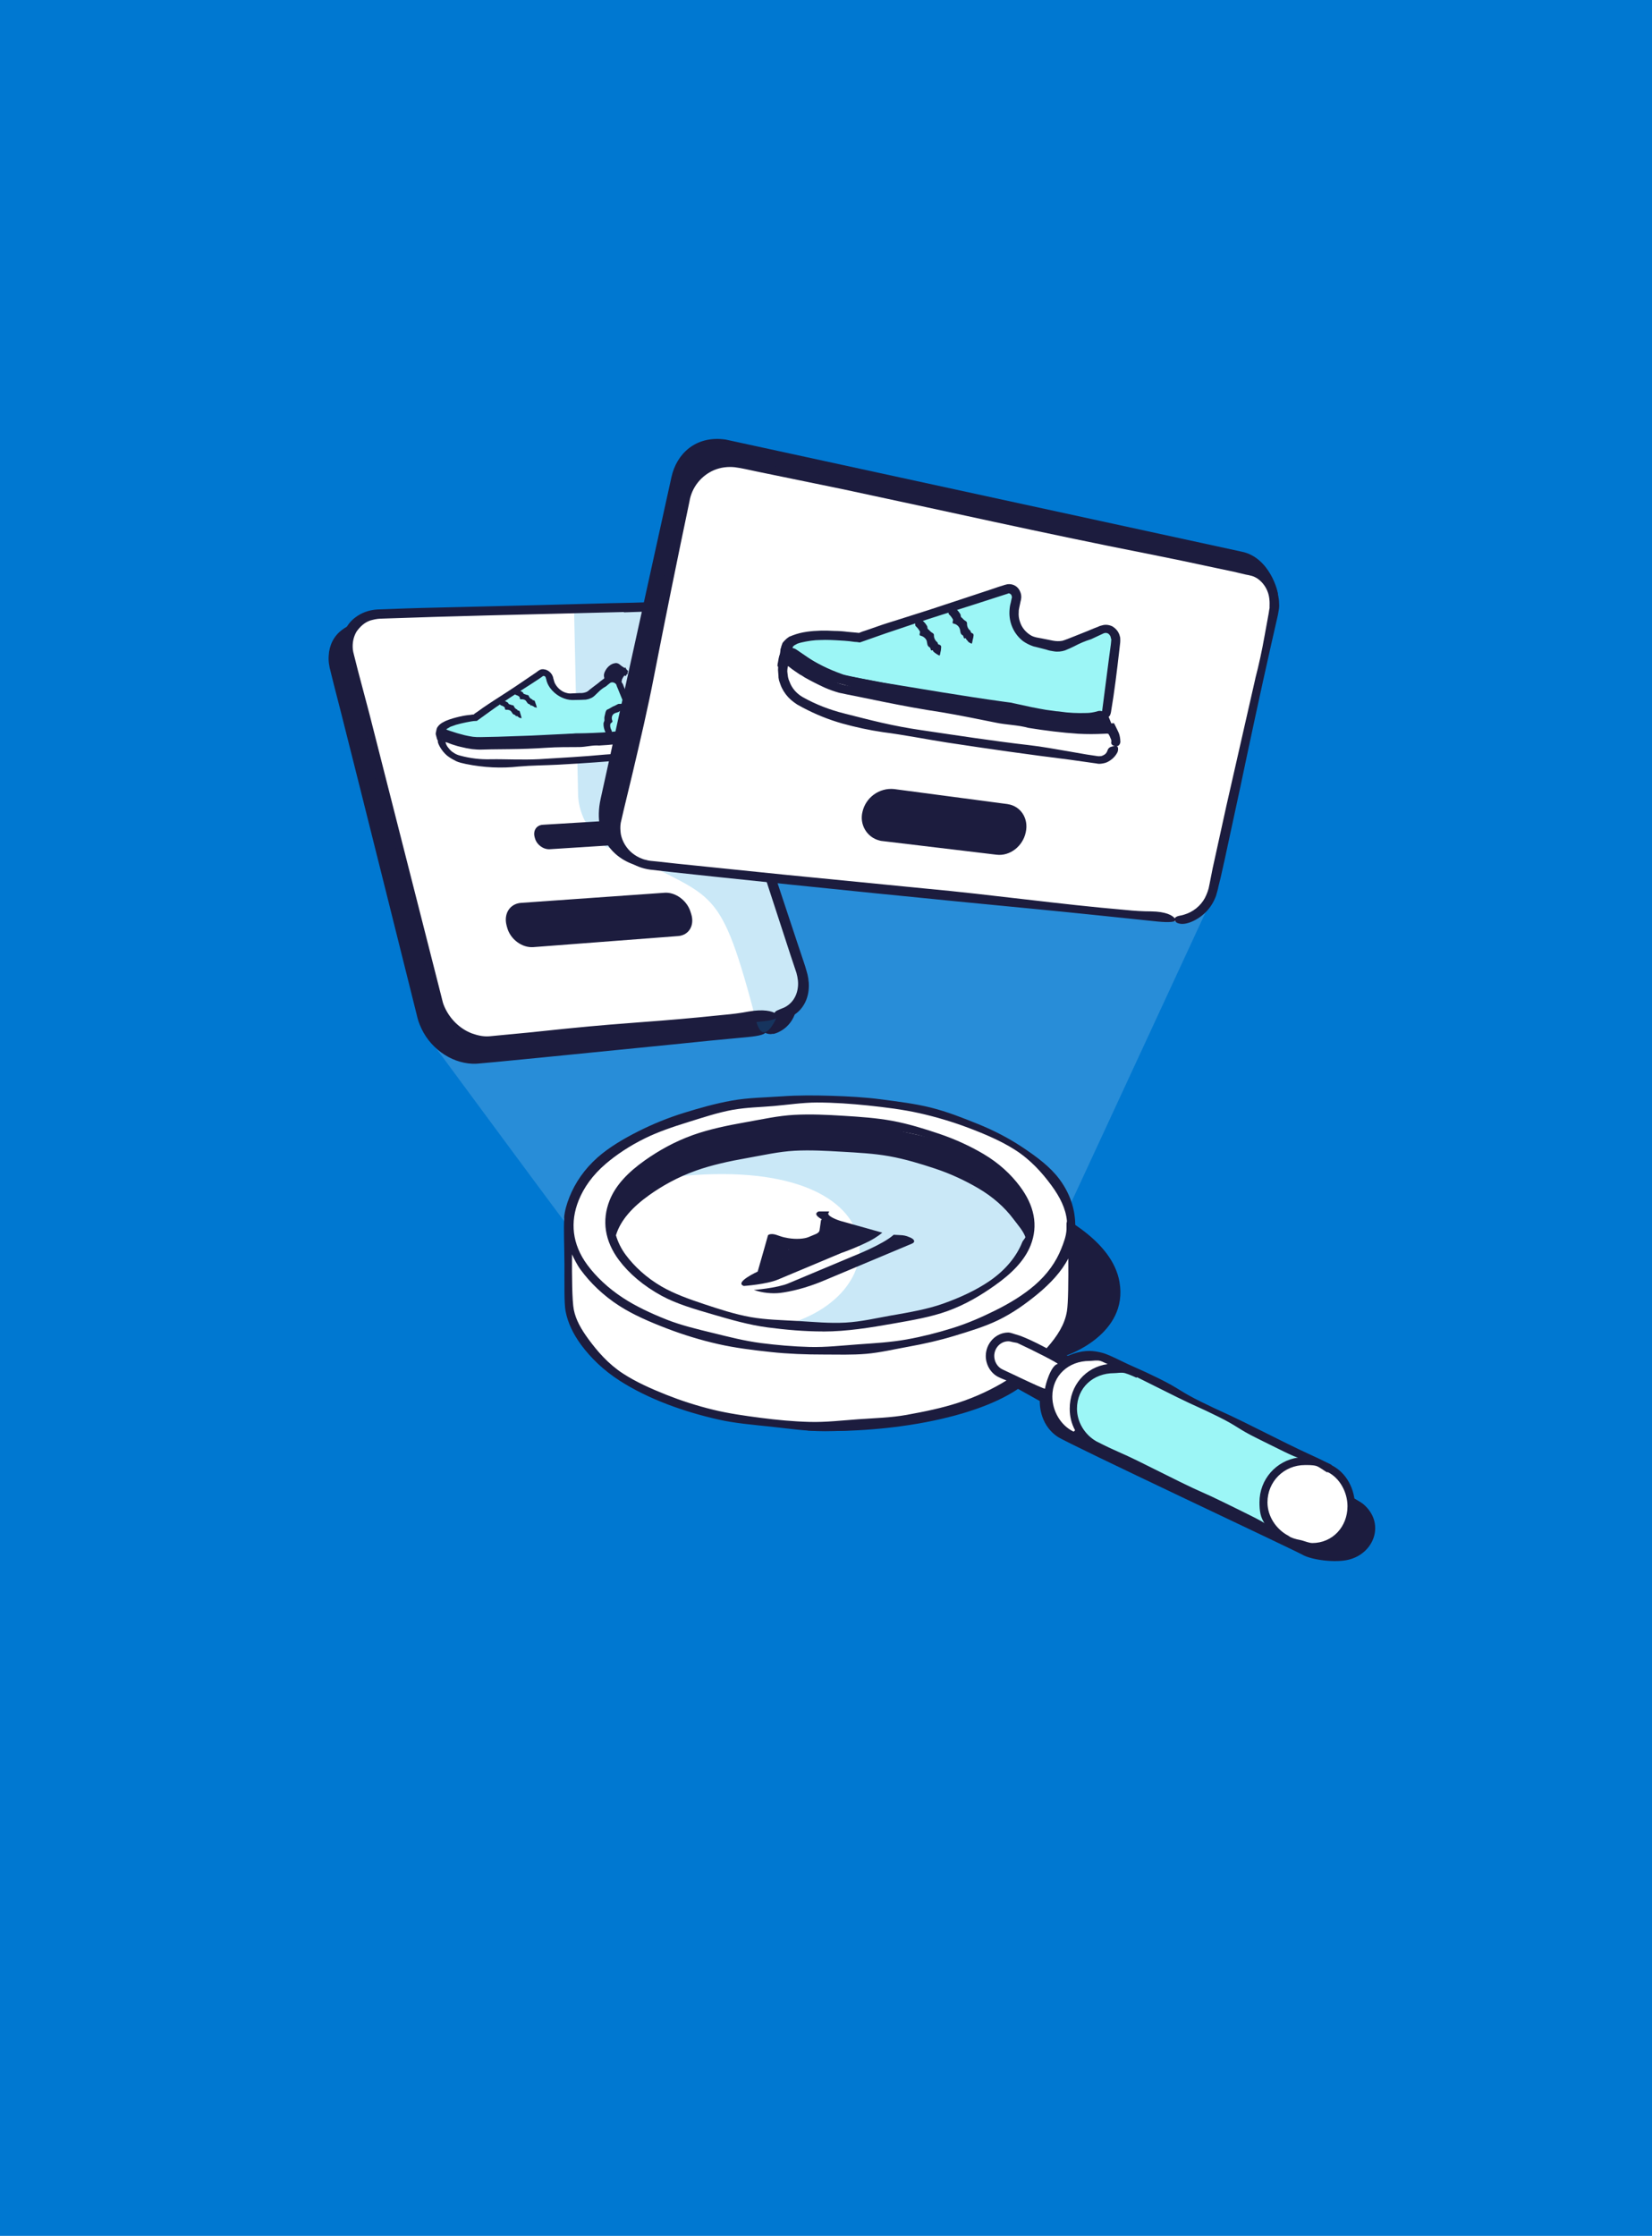 <?xml version="1.0" encoding="UTF-8"?> <svg xmlns="http://www.w3.org/2000/svg" viewBox="0 0 640 866"><defs><style> .cls-1, .cls-2, .cls-3 { fill: #fff; } .cls-1, .cls-4 { fill-rule: evenodd; } .cls-2 { opacity: .16; } .cls-5 { fill: #0090d8; opacity: .21; } .cls-4, .cls-6, .cls-7 { fill: #1c1c3e; } .cls-8 { fill: #9cf6f6; } .cls-9 { fill: #0078d1; } .cls-7 { stroke: #1c1c3e; stroke-miterlimit: 10; } </style></defs><g id="BG"><g id="bg"><rect class="cls-9" x="0" width="640" height="866"></rect></g></g><g id="Vendor"><path class="cls-2" d="M234.55,494.16c-2.46-2.5-68.84-92.57-68.84-92.57l136.75-65.5,164.56,17.32-65.51,141.48-166.95-.72Z"></path><g><path class="cls-6" d="M312.85,554.06c28.58,1.38,63.82-4.11,81.54-16.11l8.44,4.71s-.54,8.88,6.95,13.86c4.4,2.92,91.14,43.59,94.82,45.67s12.84,3.18,17.93,1.9c10-2.5,14.21-14.31,5.55-21.58-5.88-4.93-114.84-57.54-114.84-57.54,0,0,24.03-8.1,20.46-28.46-5.57-31.77-79.54-44.84-79.54-44.84l-41.32,102.36Z"></path><path class="cls-3" d="M405.24,524.48l2.16-1.95c4.18-4.96,6.55-9.73,7.42-15.12.4-2.52.25-8.52.22-15.59-.02-4.92-.22-10.37-.31-15.56.37-6.44-1.37-13.07-5.89-19.18-3.46-4.69-8.59-8.54-14.33-12.33-4.94-3.25-10.55-6.2-16.8-8.71-5.61-2.26-11.55-4.63-17.95-6.21-5.98-1.48-12.32-2.24-18.76-3.09-6.19-.81-12.51-1.16-18.94-1.35-6.29-.19-12.63-.24-18.98.21-6.33.44-12.75.5-18.98,1.61-6.39,1.15-12.41,2.87-18.05,4.6-6.3,1.93-12.07,4.33-17.24,6.92-6.02,3.02-11.43,6.25-15.68,9.98-5.11,4.5-8.62,9.73-10.73,15.02-1.05,2.6-1.82,5.24-2.03,7.88,0,.01.08,0,.08.01-.34,3.82.02,10.82.05,17.68.02,7.37-.15,14.6.43,17.65.84,4.34,2.84,8.59,5.88,12.7,3.66,4.94,8.54,9.69,14.73,13.64,5.28,3.37,11.42,6.39,18.11,8.93,6,2.28,12.53,4.23,19.37,5.76,6.37,1.44,13.14,1.98,20,2.71,6.59.7,13.3,1.71,20.12,1.71,5.34,0,10.74-.32,16.11-.79,5.35-.46,10.65-1.55,15.92-2.49,7.51-1.34,14.81-2.52,21.36-4.71,7.3-2.46,13.73-5.72,19.42-9.12.09-.04.16-.17.25-.14"></path><path class="cls-3" d="M415.09,545.11c0,3.16.69,6.68,2.14,9.38.03.07-1.41.77-1.48.74-5.29-2.54-8.66-8.48-8.66-14.34,0-.87-21.84-10.89-22.17-11.64-3.54-8.24,2.92-10.06,6.05-10.95,1.44-.41,20.44,10.08,21.7,9.24,2.48-1.64,6.22-1.14,9.59-1.14,1.28,0,3.02-.4,4.46,0,.84.23,3.08,1.91,4.04,2.28-9.05,1.26-15.68,6.99-15.68,16.43Z"></path><path class="cls-8" d="M488.52,582.75c0,3.13.33,6.51,2.37,8.71-.87-.93-8.18-4.53-16.54-8.71-8.35-4.18-8.51-3.87-16.87-8.05-8.35-4.19-8.32-4.27-16.68-8.45-8.35-4.19-8.55-3.8-16.84-8.12-4.56-2.68-7.63-7.75-7.63-13.16,0-8.43,6.42-14.33,14.7-14.33,1.23,0,2.92-.39,4.32,0,1.59.45,4.53,1.84,4.56,1.85l.12-.24c7.99,4.02,7.97,4.09,15.95,8.11,7.99,4.02,8.12,3.74,16.11,7.77,7.99,4.02,7.6,4.83,15.59,8.85,7.99,4.03,15.25,7.84,16.19,7.7-8.7,1.26-15.35,8.79-15.35,18.07Z"></path><path class="cls-5" d="M248.19,457.61c96.75-16.19,102.74,41.02,58.03,54.94,30.41,1.65,87.06-4.8,91.81-35.09,4.49-28.64-93.97-53.51-149.83-19.85Z"></path><path class="cls-3" d="M523.15,583.45c0,8.6-6.24,15.27-14.65,15.27-1.26,0-2.8-.66-4.22-1.07-1.44-.4-2.51-.37-4.74-1.36-.52-.23-.47-.34-.98-.62-5.07-2.68-8.63-8.08-8.63-13.85,0-8.67,6.88-15.47,15.55-15.47,1.3,0,3.17-.05,4.64.36,1.34.38,3.62,2.21,4.5,2.64.15.07.24-.13.38-.06,4.88,2.4,8.15,8.27,8.15,14.15Z"></path><path class="cls-6" d="M318.92,515.72c9.12,0,18.28-1.51,27.3-3.1,7.44-1.31,14.45-2.53,20.64-4.74,7.34-2.62,13.39-6.36,18.57-10.02,6.59-4.65,11.52-9.65,13.84-15.52,3.06-7.73,1.39-15.47-4.18-22.89-3.43-4.57-8-8.88-13.99-12.44-5.04-2.99-10.81-5.69-17.19-7.85-5.71-1.93-11.82-3.85-18.27-5.04-6.05-1.12-12.42-1.55-18.86-1.95-6.23-.39-12.59-.7-18.95-.37s-12.52,1.73-18.73,2.82c-7.44,1.31-14.37,2.77-20.56,4.97-7.34,2.62-13.46,6.15-18.65,9.8-6.59,4.65-11.41,9.69-13.73,15.56-3.06,7.73-1.91,15.73,3.66,23.15,3.85,5.13,9.43,9.92,16.46,13.76,5.83,3.18,12.85,5.2,20.21,7.34,6.59,1.92,13.55,3.96,20.93,4.94,6.96.92,14.21,1.56,21.5,1.56ZM345.66,509.44c-6.01,1.06-12.03,2.5-18.13,2.83-6.16.34-12.32-.27-18.35-.62-6.24-.36-12.44-.46-18.3-1.5-6.27-1.12-12.16-3.07-17.7-4.9-6.21-2.05-12.08-4.16-16.97-7.01-5.84-3.41-10.43-7.71-13.73-12.11-1.87-2.49-3.09-5.09-3.86-7.67,1.74-5.79,6.32-10.88,12.85-15.54,4.97-3.55,10.97-6.96,18.18-9.53,6.01-2.14,12.75-3.62,20.02-4.9,6.01-1.06,12.04-2.45,18.14-2.78s12.33.03,18.36.38c6.24.36,12.43.68,18.29,1.73,6.27,1.12,12.2,2.95,17.74,4.78,6.21,2.05,11.79,4.72,16.68,7.57,5.84,3.41,10.37,7.51,13.67,11.91,1.8,2.39,3.9,4.74,4.7,7.07-.18.64-.95,1.29-1.2,1.92-2.14,5.4-6.34,10.76-12.76,15.14-4.95,3.38-11.12,6.32-18.07,8.77-5.89,2.08-12.54,3.24-19.55,4.48ZM289.66,437.82c8.92-1.57,18-3.08,27-3.08,7.03,0,13.95,1.04,20.64,1.91,7.11.92,14.09,1.7,20.43,3.52,7.11,2.03,13.48,5.04,19.09,8.07,6.79,3.67,12.64,7.76,16.33,12.67,2.87,3.82,4.15,8.07,4.42,12.05-.62-1.03-1.33-2.1-2.08-3.1-3.43-4.57-8.16-8.97-14.15-12.53-5.04-2.99-11.04-5.29-17.43-7.45-5.71-1.93-11.83-3.78-18.29-4.97-6.05-1.12-12.44-1.19-18.87-1.59s-12.55-.78-18.9-.44-12.53,1.43-18.74,2.52c-6.93,1.22-13.42,2.53-19.27,4.55-6.84,2.35-12.95,5.02-18.01,8.26-6.32,4.05-11.32,8.53-14.27,13.59.12-1.97.41-3.87,1.18-5.81,2.14-5.4,7.16-10.14,13.58-14.52,4.95-3.38,10.82-6.8,17.77-9.25,5.89-2.08,12.57-3.16,19.58-4.4Z"></path><path class="cls-6" d="M516,567.56c-.23-.11-.17-.25-.42-.34l-.04.09s.02-.11-.01-.12c-8.35-4.12-8.46-3.89-16.8-8.01-8.36-4.12-8.32-4.18-16.68-8.3-8.35-4.12-8.48-3.86-16.82-7.98-8.36-4.12-7.98-4.9-16.33-9.02-8.36-4.12-8.52-3.77-16.88-7.89-.13-.06-3.07-1.48-4.84-1.97-1.67-.46-3.59-.78-5.11-.78-3.55,0-6.57,1.07-9.53,2.4l-3.48-1.84c4.26-5.07,6.68-9.95,7.56-15.47.42-2.58.25-8.71.22-15.94-.01-5.03-.21-10.6-.32-15.92.38-6.59-1.39-13.36-6-19.62-3.52-4.8-8.76-8.73-14.6-12.61-5.03-3.33-10.74-6.35-17.1-8.91-5.73-2.31-11.77-4.73-18.3-6.36-6.09-1.51-12.55-2.29-19.11-3.16-6.29-.83-12.75-1.18-19.29-1.38-6.41-.2-12.86-.24-19.33.21-6.44.45-12.99.51-19.33,1.65-6.51,1.17-12.65,2.94-18.38,4.71-6.42,1.98-12.29,4.43-17.57,7.07-6.14,3.08-11.64,6.39-15.97,10.2-5.2,4.6-8.78,9.95-10.93,15.37-1.06,2.66-1.86,5.36-2.07,8.06,0,.01.09,0,.09.01-.35,3.9.02,11.07.04,18.09.02,7.54-.15,14.93.44,18.05.85,4.44,2.9,8.79,5.99,12.99,3.73,5.05,8.7,9.92,15,13.95,5.38,3.45,11.64,6.53,18.45,9.13,6.12,2.33,12.77,4.32,19.73,5.89,6.5,1.47,13.39,2.02,20.37,2.77,6.71.72,13.55,1.75,20.49,1.75,5.44,0,10.94-.33,16.42-.81,5.45-.48,10.84-1.58,16.22-2.54,7.66-1.37,15.09-2.58,21.76-4.82,7.45-2.52,13.99-5.85,19.8-9.33.08-.04.15-.18.24-.14,4.34,1.67,6.93,2.64,10.98,5.23.1.06.02.22.02.33.48,6.32,4.26,12.22,9.99,14.97,4.28,2.08,4.43,1.75,8.7,3.85.34.2.71.28,1.07.44.01,0,.11-.22.13-.22,9.19,4.49,8.85,5.17,18.03,9.68,9.19,4.51,9.4,4.07,18.58,8.58,9.19,4.51,8.94,4.99,18.13,9.5,9.19,4.51,9.48,3.9,18.66,8.41.15.08,3.96,1.64,5.69,2.12,1.62.45,3.74,1.26,5.21,1.26,9.58,0,16.16-7.68,16.16-17.43,0-6.73-3.32-12.94-8.92-15.83ZM386.87,533.39c1.54.75,3.05,1.28,3.05,1.28-5.1,3.18-11.64,6.35-18.62,8.62-6.19,2.03-13,3.45-20.06,4.72-6.18,1.11-12.5,1.25-18.77,1.7-6.3.45-12.58,1.2-18.81,1.03-6.38-.17-12.68-.77-18.8-1.56-6.39-.83-12.67-1.72-18.59-3.17-6.37-1.55-12.43-3.52-18-5.73-6.22-2.47-12.07-5.11-16.98-8.32-5.73-3.75-9.89-8.62-13.31-13.27-2.8-3.8-4.94-7.53-5.69-11.47-.65-3.37-.75-12.7-.69-21.38.95,1.98,1.91,4.01,3.34,5.95,3.71,5.05,8.73,9.98,15.03,14.02,5.38,3.45,11.81,6.23,18.62,8.83,6.12,2.33,12.73,4.39,19.7,5.96,6.49,1.47,13.35,2.32,20.33,3.07,6.72.72,13.59.98,20.53.97,5.44,0,10.95.2,16.42-.27,5.45-.48,10.81-1.77,16.18-2.73,6.26-1.13,12.17-2.47,17.71-4.15,6.16-1.87,12.02-3.64,17.15-6.12,5.91-2.85,10.84-6.47,15.17-10,5.15-4.22,9.55-8.97,12.08-13.94.08,8.25-.02,17.37-.51,20.35-.82,5.14-3.63,9.62-7.84,14.37-.04,0-.09.01-.12,0-.9-.45-5.13-2.82-9.83-4.65-.14-.06-1.54-.52-2.37-.75-.83-.23-1.77-.64-2.53-.64-4.89,0-8.76,4.21-8.76,9.1,0,3.39,1.92,6.72,4.97,8.18ZM284.08,429.84c5.33-.95,10.25-.98,15.64-1.45,5.42-.48,11.33-1.36,16.73-1.36,6.71,0,13.38.48,19.86,1.15,6.77.72,13.41,1.54,19.7,2.94,6.74,1.5,13.18,3.46,19.1,5.69,6.61,2.49,12.83,5.18,18.04,8.5,6.12,3.89,10.6,8.95,14.2,13.84,3.31,4.5,5.53,8.98,5.98,13.66.04.6-.17.61-.15,1.22.01.64-.01,1.37,0,2.17-.13,2.56-1.03,4.93-2.03,7.45-2.01,5.06-5.37,9.93-10.49,14.3-4.18,3.57-9.29,6.75-15.18,9.66-5.06,2.5-10.58,4.97-16.69,6.85-5.49,1.7-11.36,3.23-17.57,4.34-6.17,1.11-12.48,1.45-18.75,1.9-6.3.45-12.6,1.18-18.83,1.01-6.38-.17-12.7-.73-18.83-1.51-6.39-.83-12.52-2.42-18.45-3.87-6.37-1.55-12.54-3.02-18.11-5.23-6.22-2.47-12.01-5.2-16.91-8.41-5.73-3.75-10.41-8.18-13.84-12.82-5.91-8.04-6.64-16.59-3.36-24.84,2.02-5.06,5.42-9.88,10.53-14.26,4.18-3.56,9.2-6.92,15.08-9.82,5.06-2.5,10.77-4.45,16.88-6.35,5.51-1.69,11.24-3.66,17.43-4.78ZM394.46,533.27c-1.96-.92-4.05-1.91-6.14-2.89-1.92-.91-3.14-3.04-3.14-5.17,0-3.07,2.38-5.7,5.46-5.7.46,0,1.15.15,1.69.31.53.14,1.61.25,1.86.38,3.59,1.67,7.3,3.49,10.19,4.99,3.38,1.74,5.66,3.02,5.37,3.08-2.68.64-4.76,8.14-4.9,9.56-.03.29-4.65-1.85-10.4-4.55ZM415.88,554.48c-5.02-2.41-8.2-8.05-8.2-13.61,0-8.09,6.29-13.75,14.38-13.75,1.22,0,2.87-.38,4.25,0,.78.22,1.88.86,2.8,1.22-8.58,1.19-14.69,8.31-14.69,17.27,0,3,.67,5.78,2.06,8.35.03.07-.52.56-.59.53ZM474.05,581.87c-8.18-4.02-8.34-3.71-16.52-7.73-8.18-4.02-8.15-4.1-16.33-8.11-8.19-4.02-8.38-3.65-16.5-7.79-4.47-2.58-7.47-7.44-7.47-12.64,0-8.09,6.29-13.75,14.39-13.75,1.22,0,2.86-.38,4.23,0,1.57.43,4.43,1.77,4.47,1.78,0,0,.12-.23.13-.23,7.82,3.86,7.79,3.92,15.61,7.78,7.83,3.86,7.96,3.59,15.77,7.46,7.83,3.86,7.44,4.63,15.27,8.49,7.83,3.87,14.93,7.53,15.85,7.4-8.52,1.2-15.02,8.43-15.02,17.34,0,3.01.31,6.25,2.31,8.36-.85-.9-8.01-4.34-16.19-8.36ZM508.38,597.64c-1.17,0-2.62-.62-3.95-.99-1.35-.38-2.34-.34-4.42-1.27-.49-.21-.44-.32-.91-.57-4.74-2.5-8.07-7.54-8.07-12.92,0-8.09,6.42-14.44,14.51-14.44,1.22,0,2.97-.04,4.34.33,1.25.35,3.38,2.07,4.2,2.47.13.07.21-.12.34-.06,4.55,2.24,7.61,7.72,7.61,13.21,0,8.01-5.83,14.25-13.66,14.25Z"></path><g><path class="cls-6" d="M350.48,478.57c-.57-.1-1.2-.18-1.81-.19l-2.45-.13c-3.97,3.7-15.85,8.35-15.85,8.35l-24.95,10.47c-4.44,1.86-13.37,2.55-13.37,2.55l.27.09c2.93,1.01,6.78,1.44,9.96,1.06,3.95-.5,9.83-1.81,16.65-4.67l34.33-14.4c1.25-.52,1.22-1.4-.18-2.17-.29-.15-.67-.33-1.03-.45-.47-.21-.91-.36-1.57-.5Z"></path><path class="cls-6" d="M326.29,485.18c3.08-1.09,5.89-2.27,8.53-3.51l.06-.03c2.79-1.24,5.11-2.69,6.94-4.2l-15.93-4.47c-2.04-.58-6.16-2.27-4.73-3.44.12-.1.03-.31-.13-.31h-3.88c-2.69,1.13,1.33,3.05,1.26,3.08-.22.16-.39.3-.37.49l-.55,3.83c-.13.53-.59.99-1.46,1.36l-2.75,1.15c-1.75.73-4.8.92-7.85.44-1.05-.17-2.21-.43-3.1-.74l-1.69-.58c-.44-.15-1.01-.25-1.47-.27s-.94.06-1.26.19c-.19.08-.29.19-.39.3l-1.47,5.24-2.52,8.8s-9.25,4.22-5.35,5.57c0,0,8.75-.61,13.19-2.47l24.89-10.44h0ZM302.67,483.13c.5-.21,1.56-.18,2.27.07s.89.64.39.85-1.56.18-2.27-.07-.89-.64-.39-.85ZM300.09,486.59c.5-.21,1.56-.18,2.27.07s.89.64.39.85-1.56.18-2.27-.07-.96-.62-.39-.85h0Z"></path></g><path class="cls-6" d="M240.04,458.75l18.78-13.27,35.88-11.11,36.68-.18,36.4,8.13,19.62,10.97,7.8,8.44,2.91,5.84,1.12,7.65-1.23,5.82-2.72-8.51s-14.03-28.31-76.82-28.31c-53.3,0-71.5,19.96-76.16,24.68-4.66,4.73-5.31,8.97-5.31,8.97,0,0-2.04-12.16,3.04-19.12Z"></path><path class="cls-6" d="M307,481.95c-.47-.07-4.9-1.21-5.17-.91s-4.64,7.76-4.64,7.76h4.9l4.9-6.85Z"></path></g><g><path class="cls-7" d="M295.83,399.01c1.49,1.02-2.08,1.8-6.11,2.16-16.64,1.62-12.33,1.11-29.08,2.86l-51.45,5.13-17.15,1.67-4.33.39-2.22.2c-.78.07-1.56.14-2.37.09-8.53-.31-16.67-6.28-20.03-14.78-.31-.8-.62-1.6-.82-2.41l-.57-2.31s-21.98-88.12-29.07-116.02l-2.77-10.78-1.32-5.34-.34-1.38-.26-1.48c-.14-.99-.17-1.97-.1-2.97.18-3.95,1.92-7.44,4.99-9.69,2.26-1.73,5.09-2.79,8.24-3l1.43-.05,1.53-.05c14.59-.59,14.66-.49,29.26-.89,19.74-.47,39.09-1.03,58.3-1.58l9.29-.22,3.53-.12c.57-.02,1.34-.05,1.94.03.7.07,1.3.14,2.02.31,2.75.47,5.42,1.59,7.99,3.28,1.22.8,2.38,1.7,3.51,2.78,1.1.99,2.07,2.18,2.81,3.29.88,1.19,1.56,2.4,2.09,3.7.22.66.53,1.31.72,1.87l.59,1.78c8.8,26.84,37.77,115.19,37.77,115.19l2.54,7.68c.43,1.3.83,2.5,1.2,3.93.22.66.37,1.43.48,2.09.11.33.12.67.12,1l.12,1c.36,5.51-1.96,10.28-6.26,12.61l-.82.42c-.27.14-.48.16-.75.3-.38.15-.85.31-1.3.23-.58.17-1.13.1-1.82-.07-.55-.07-1.14-.59-1.43-1.14"></path><path class="cls-3" d="M147.4,238.53l102-3.33c7.85-.26,16.22,5.69,18.82,13.47l42.57,127.42c3.02,9.03-1.33,16.98-9.8,17.73l-110.44,9.73c-9.19.81-18.72-6.3-21.12-15.83l-33.82-134.27c-1.93-8.06,3.33-14.63,11.79-14.91Z"></path><path class="cls-5" d="M222.41,236.59l26.98-1.39c7.85-.26,16.22,5.69,18.82,13.47l42.57,127.42c3.02,9.03-1.33,16.98-9.8,17.73,0,0-4.85,11.75-7.8,2.43-14.42-54.96-16.24-46.99-50.02-65.68l-8.62-2.61c-6.69-5.6-10.67-13.47-10.6-20.89l-1.53-70.48Z"></path><path class="cls-7" d="M270.95,260.62l-2.35-7.05-1.18-3.55-.56-1.68c-1.7-4.82-6.1-9.15-11.22-11.02-.56-.26-1.16-.33-1.7-.5s-1.13-.24-1.73-.31-1.1-.15-1.67-.13l-.85.03-.85.03-7.14.24,4.78-.25-58.16,1.45-19.68.55-17.13.56c-1.42.05-2.84.09-4.26.14s-2.67.38-3.92.71c-1.23.43-2.3,1.04-3.23,1.85s-1.73,1.71-2.41,2.7c-1.23,2.09-1.75,4.55-1.5,7.18.07.69.22,1.27.39,1.95l.52,2.05,1.04,4.12,4.47,16.87,27.04,106.16.98,3.87.46,1.83c.14.57.4,1.13.68,1.81,2.11,4.75,6.05,8.65,10.82,10.48,2.37.86,4.76,1.36,7.08,1.16l15-1.43,14.22-1.48c27.75-2.77,34.19-2.53,61.27-5.36,3.52-.31,6.79-.71,9.99-1.33,5.61-.95,8.8-.2,10.29.81s-2.06,1.78-6.07,2.13c-16.52,1.58-12.25,1.08-28.88,2.78l-51.09,4.99-17.03,1.63-4.3.38-2.21.2c-.77.07-1.55.14-2.35.09-8.48-.32-16.57-6.25-19.94-14.68-.31-.79-.62-1.59-.83-2.39l-.57-2.28s-22.13-87.37-29.28-115.04l-2.79-10.69-1.33-5.3-.34-1.37-.26-1.47c-.14-.98-.18-1.96-.11-2.94.16-3.91,1.88-7.37,4.93-9.6,2.24-1.71,5.05-2.76,8.17-2.96l1.42-.05,1.52-.05c14.5-.56,14.56-.47,29.07-.84,19.61-.44,38.84-.96,57.93-1.48l9.23-.2,3.51-.11c.57-.02,1.33-.04,1.93.03.69.07,1.29.14,2.01.31,2.73.47,5.39,1.59,7.95,3.26,1.22.8,2.37,1.69,3.5,2.77,1.09.99,2.06,2.17,2.81,3.26.87,1.19,1.56,2.38,2.09,3.67.22.65.53,1.3.72,1.86l.59,1.77c8.83,26.64,37.88,114.27,37.88,114.27l2.55,7.62c.43,1.29.83,2.48,1.2,3.9.22.65.37,1.42.49,2.08.11.33.12.66.13.99l.13.99c.37,5.47-1.91,10.18-6.18,12.49l-.81.41c-.27.14-.47.16-.74.29-.37.15-.85.3-1.29.23-.58.17-1.12.1-1.81-.07-.55-.07-1.14-.58-1.42-1.13-.35-.77,1.01-1.11,3.41-2.12,3.17-1.52,5.2-4.52,5.62-8.27.23-1.81-.02-3.8-.57-5.76l-2.23-6.69s-29.92-91.89-35.84-109.36Z"></path><path class="cls-6" d="M201.87,349.7l55.62-3.92c4.12-.29,8.61,2.92,10,7.32l.3.95c1.36,4.33-.85,8.19-5.1,8.51l-56.07,4.28c-4.33.33-8.9-2.99-10.14-7.55l-.26-.97c-1.12-4.54,1.38-8.32,5.67-8.62Z"></path><path class="cls-6" d="M210.26,319.45l22.32-1.35c2.38-.14,4.93,1.67,5.67,4.15l.16.53c.73,2.42-.58,4.56-3.02,4.71l-22.42,1.43c-2.43.15-5-1.69-5.71-4.2l-.15-.54c-.65-2.5.74-4.58,3.16-4.73Z"></path><g><path class="cls-6" d="M243.27,260.48c-2.67.11-3.57,1.83-3.83,3.88-.17-.26-.41-.43-.64-.6-.7-.5-1.52-.82-2.33-.79h-.36c-.15-5.38,3.42-4.9,3.42-4.9l3.73,2.41Z"></path><path class="cls-6" d="M239.71,259.74c-.05-.44-.27.01-.29-.08s-.4-.43-.77-.15c-.27.28-.58.47-.97.66-.36.28-.7.65-.86,1.01-.25.63-.24,1.25-.02,1.95l-1.1-.93c.33-.1.66-.2,1.08-.31l.62-.03h.36s.09-.02.09-.02h0c.12-.18.18,0,.35.25.05.18.17.26.32.43q.09,0,.06-.09c-.03-.09,0-.27.07-.36l.03-.18-.03-.09s-.03-.09.03-.18c.19-.54.45-1.17.75-1.62.25-.36.7-.65,1.14-.66.51-.11.92-.21,1.31-.41.15-.09.21-.18.24-.36.07-.36.49.42.77,1.29s.3,1.22.21,1.23c-.44.02-.74.21-1.05.4-.27.28-.52.64-.76,1.01-.03.18-.16.36-.28.54l-.03.18c-.06.09-.1.27-.07.36-.1.27-.13.45-.14.72-.1.54-.23.99-.36,1.44-.03.18-.13.45-.14.72-.12.18-.16.36-.19.54l.03.09c-.76-.68-1.8-1.71-2.44-2.3l-.23-.17h-.09s-.18.01-.18.01c-.09,0-.18,0-.24.1l-.21.19-1.97,1.24-.64-3.53c-.11-.35-.13-.7-.15-1.06-.02-.35.14-.71.21-1.07.51-1.26,1.28-2.26,2.4-3.01.45-.28.93-.48,1.53-.59.57-.2,1.33-.05,1.94.45.23.17.38.34.61.5l.35.25c.12.08.55.33.79.5.55.33,1.05.75,1.48,1.26.14.17-.22.72-.47,1.34-.28.54-.4.72-.52.64l-2.56-2.11h0Z"></path><path class="cls-8" d="M247.51,282.52c-3.72,1.28-7.61,2.01-11.73,2.4h-.09c-4.13.39-8.23.59-12.51.53l-37.44,1.85c-6.68.33-15.16-3.45-15.16-3.45-1.11-4.12,13.5-5.27,13.5-5.27l15.92-11.28,9.34-6.58c.22-.19.49-.2.76-.21.45-.02.96.14,1.31.39.38.34.66.69.79,1.13l.5,1.68c.29.97.73,1.85,1.45,2.72.63.87,1.48,1.55,2.39,2.14,1.47.93,3.18,1.39,4.72,1.32l4.16-.18c1.27-.06,2.33-.46,3.22-1.13l6.19-5c.28-.28.7-.38,1.03-.49h.36c.8-.05,1.63.27,2.33.78.23.17.49.42.64.6.29.34.49.69.69,1.04l7.62,17.02Z"></path><path class="cls-6" d="M234.66,265.9c-1.09.58-2.04,1.34-2.87,2.18l-1.27,1.22c-.49.47-1.08.95-1.75,1.16-.55.29-1.25.42-1.85.53l-.99.04-.81.04-3.47.06c-2.78-.06-5.68-1.46-7.74-3.71-.55-.61-1.01-1.21-1.4-1.92-.2-.35-.39-.7-.5-1.05s-.3-.7-.29-.97l-.26-.88-.1-.35c-.17-.26-.4-.43-.58-.42-.3-.08-.54.02-.67.21l-1.37.95-2.78,1.82c-3.74,2.41-7.59,4.83-11.26,7.36-1.66,1.08-3.3,2.24-4.94,3.42l-5.02,3.63-.65.03-.56.03-1,.14c-.63.12-1.35.25-1.98.37-1.26.24-2.59.58-3.83.92-.61.21-1.22.43-1.83.64-.26.1-.61.21-.84.41s-.59.31-.75.41c-.23.2-.47.39-.58.68-.07.1-.02.28-.09.38l.05.18.21.08.52.16.21.08h.09s.21.08.21.08c.73.24,1.54.39,2.27.63,3.29.86,6.59,1.45,9.83,1.48,3.42.02,6.84.04,10.1-.12l13.88-.77,6.88-.43,3.46-.26,1.71-.18.91-.04.91-.04,5.77-.19,2.91-.14,2.81-.14h-.27s.27,0,.27,0c2.54-.12,4.9-.51,7.17-1.17.76-.22,1.42-.43,2.03-.83.73-.58,1.92-.27,2.63.51,0,0,.03.09.12.09.82.87.15,1.36-.66,1.67-3.26.98-6.83,1.62-10.37,2.07h.18s-.27,0-.27,0h-.18s-.27.02-.27.02l-.45.02c-2.49.31-5.11.53-7.75.66l-1.92.1h-1.95s-3.92.29-3.92.29c-5.22.35-10.36.7-15.64.96-5.49.27-11.07.27-16.64.74-1.29.16-2.72.14-4.07.11-1.37-.12-2.76-.33-4.18-.63s-2.75-.61-4.13-1.1c-.31-.08-.64-.25-1.04-.32l-.52-.16-.74-.24c-1.16-.41-2.26-.92-3.45-1.42l-.1-.37-.05-.18-.07-.28c-.1-.37-.08-.65-.08-1.02.02-.65.22-1.31.67-1.8.42-.58,1.05-1.07,1.71-1.47l.42-.2.33-.2c.26-.1.42-.2.68-.31,1.71-.73,3.49-1.18,5.35-1.63.89-.22,1.8-.36,2.71-.49l1.38-.15.72-.12h.19s.09-.01.09-.01h.19s.46-.4.46-.4l1.04-.69,2.04-1.47c1.35-.88,2.67-1.85,4.11-2.74,3.79-2.44,7.57-4.86,11.2-7.35l5.46-3.71.75-.57c.38-.28.78-.48,1.29-.59.97-.13,2.07.18,2.91.86.47.34.78.77,1.09,1.2.22.44.47.96.51,1.41l.26.88.21.71c.58,1.32,1.58,2.53,2.94,3.37.68.42,1.39.66,2.08.81.39.07.69.15,1.05.13l3.8-.17c.75.06,1.45-.06,2.11-.27.33-.1.58-.2.88-.4.15-.1.22-.19.37-.28l.43-.38,1.84-1.42c.83-.57,1.62-1.23,2.42-1.89l1.25-.94c.21-.19.43-.37.76-.48.3-.19.63-.29,1.05-.4,1.52-.33,3.38.39,4.62,1.76.29.34.58.69.78,1.03.06.18.23.43.25.52l.14.44.7,1.66c1.95,4.48,3.83,8.98,5.56,13.61.49,1.25-.3,1.38-.96,1.59-.66.21-1.07-.22-1.39-.93l-4.96-12.04-1.21-2.99-.34-.79-.11-.35-.05-.18c-.03-.09-.17-.26-.2-.35-.12-.08-.14-.17-.26-.26-.47-.34-1.06-.49-1.48-.38-.09,0-.24.1-.33.1l-.52.38-1.37,1.13h0Z"></path><path class="cls-6" d="M249.07,283.72c.24.17.32.44.2.63-.09,0-.06.09-.15.1-8.94,3.1-25.14,3.36-25.14,3.36l-37.39,1.87c-6.02.3-13.44-2.7-14.87-3.37-.12-.09-.24-.18-.29-.36l-.4-1.47c-.07-.28.07-.47.35-.48.09,0,.19,0,.21.08,2.26.92,8.85,3.39,14.4,3.12l37.43-1.84c4.29.06,8.39-.14,12.51-.52l.03.09.06-.09c4.05-.29,7.95-1.03,11.51-2.21.18,0,.36-.02.48.07l1.06,1.04Z"></path><path class="cls-6" d="M228.12,286.77c-1.24-.12-2.46-.15-3.71,0l-.92.05h-.18s-.18.02-.18.02l-.46.02-1.83.09c-4,.01-8.02.03-12.08.23-4.33.31-8.72.43-13.15.47l-6.62.05-3.31.07c-1.15-.04-2.31-.07-3.51-.29-2.48-.34-4.85-.97-7.24-1.7-1.26-.4-2.42-.81-3.61-1.32h-.09s.07-.09.07-.09h.19s.17.63.17.63l.15.55c.05.18.36.26.57.35l.86.33,1.04.32c.74.24,1.35.4,2.09.64,1.35.4,2.77.7,4.17.91,1.3.22,2.67.33,3.98.27.66-.03,1.22-.06,1.85-.19l2.04-.19c5.67-.75,11.71-.12,17.44-.49l11.97-.69,5.94-.39c1.92-.1,3.9-.29,5.79-.47,5.35-.63,11.05-.64,15.9-2.16.57-.21,1.15-.42,1.67-.81.12-.19.37-.29.63-.3l.36-.02h.09s.78,1.32.78,1.32h0c-.09,0,0,0,0,0l.15-.1c.06-.09.15-.1.21-.19.15-.1.48.07.53.25h0c.2.35.17.81-.14,1.01l-.15.1-.06.09-.51.12c-3.08.98-6.35,1.69-9.58,2.22-4.28.77-8.67,1.27-13.21,1.59-4.49.23-8.97.55-13.5.78s-9.54.2-14.23.63c-2.96.24-5.93.49-8.91.73l-2.25.11c-.85.04-1.6.08-2.47.03-1.65-.1-3.33-.3-5.04-.59-1.42-.3-2.75-.61-4.11-1.01-.71-.15-1.36-.4-2-.65l-.95-.33-.64-.25-.95-.33c-.21-.08-.45-.26-.67-.34-.21-.08-.36-.26-.5-.44-.29-.36-.6-.81-.72-1.27l-.42-1.57c-.05-.18-.1-.37-.03-.46-.06-1.3,1.11-2.28,2.53-1.98.21.08.5.07.71.15h.09s.21.08.21.08l.64.25,1.37.49c1.89.65,3.76,1.21,5.7,1.68,1.02.23,2.12.45,3.11.59,1.08.13,2.14.17,3.08.13l6.6-.14,13.06-.45c3.05-.15,6.09-.3,9.13-.45l4.59-.22,2.29-.11.55-.03.55-.03h.09s1.12.03,1.12.03c3.76.18,7.49,0,11.07-.36l1.06-.14.36,1.17-2.04-.63.06-.09.19-.28.45-.02c1.88-.18,3.72-.46,5.65-.73.88-.13,1.84-.27,2.69-.5l1.39-.25.69-.12.33-.11.51-.12c.24-.1.51-.12.78-.13.3.08.62.24.86.41.24.17.5.43.68.69.15.17.2.35.17.54-.07.37-.16.65-.37.84-.12.19-.36.29-.63.3-.09,0-.21-.08-.39-.07h-.09s-.12-.08-.12-.08h-.09s-.18.01-.18.01l-.66.22c-.42.11-.94.23-1.45.35-.94.23-1.9.37-2.87.51-1.93.28-3.87.56-5.87.66l.86-.5-.04.19-1.92,2.76-1.05-3.71-.03-.09,2.11,1.45c-2.7.23-5.43.36-8.13.31l-.13.19Z"></path><path class="cls-6" d="M236.38,286.27c-.23-.45.06.18-.06.09s-.23-.45-.17-.27.03.09,0,0l.79-1.32-.63.03c-.18,0,0,0,.45-.02l-2.15-.72-.36-.26c-.36-.26.45.25.36.26s-.12-.09-.47-.34.36.26,0,0l-.36-.26c-.36-.26.47.34,1.3.94l1.18.86.12.09c.26.26.47.34.5.43,0,0-.24-.17-.12-.09l.24.17.12.09h0l-3.18-1.03h-.09c-.18.01-.45.03-.18.01l.45-.02,1.01-1.51h0l.03.09c.03.09-.15-.18-.04.18s-.12-.09.17.54c.03.09.43.8.83,1.52.17.27.26.54.4.71.03.09.06.18.17.27-.08-.27-.2-.36-.32-.44h0Z"></path><path class="cls-3" d="M253.49,288.43c.14.45.17.82.19,1.18.03,1.84-1.22,3.1-3.12,3.2l-51.04,2.67c-10.33.54-17.08-.71-21.3-2.09-3.26-1.06-6.03-3.83-6.78-6.97h0l-.05-.18h.19c1.52.66,8.85,3.67,14.87,3.36l37.48-1.88s16.93-.3,25.81-3.57l1.83,1.46c.89.78,1.56,1.75,1.9,2.83h0Z"></path><path class="cls-6" d="M232.25,288.77c-2.76-.23-5.03.53-7.72.58-4.28.03-8.69-.02-12.91.28-4.7.33-9.37.47-14.17.53l-7.19.08-3.59.09c-1.22.06-2.5-.06-3.77-.18-1.49-.21-3.01-.5-4.55-.9-.71-.15-1.54-.39-2.28-.64s-1.14-.32-1.69-.57l-1.07-.41-.52-.16c-.09,0-.21-.08-.19,0l.07.28c.17.65.56,1.38,1.12,2,.17.27.43.54.7.81.12.09.26.27.38.36.24.18.38.36.6.44.84.62,1.72,1.04,2.65,1.27,4.04,1.11,7.99,1.56,11.97,1.45,3.03-.06,6.2.05,9.34.08s6.26.05,9.43-.11c8.59-.54,17.15-.98,25.56-1.79,2.98-.25,6.01-.31,9.01-.47,1.45-.08,3.02-.06,4.47-.14l2.26-.12c.45-.02.94-.23,1.21-.52s.43-.67.35-1.21c-.09-.27-.02-.64.22-.75.3-.2.72-.31,1.06-.42.42-.11.81-.04,1.1.31.32.44.47.89.43,1.35-.05,1.57-.94,2.81-2.45,3.26-.24.11-.51.12-.78.13l-.36.02-.36.02c-1.81.1-3.62.19-5.5.38-9.45.87-19.12,1.56-28.81,2.08-5.1.27-10.3.26-15.39.72-6.55.72-13.42.43-20.43-1-.62-.16-1.33-.31-1.95-.46l-.52-.16-.52-.16c-.33-.17-.74-.24-1.1-.51-.76-.34-1.46-.77-2.15-1.21l-.48-.35-.6-.44c-.5-.44-.91-.89-1.32-1.34-.72-.9-1.35-1.81-1.81-2.82-.22-.46-.32-.83-.44-1.29l.4-.3.07-.1,1.42-.07-.12-.09-.26-.27-1.22-.97-.24-.18h0q.07-.1.14-.19l.07-.1c.07-.1.16-.1.23-.2s.16-.1.35-.11c.07-.1.26-.11.45-.11l.57-.03h.19s.21.07.21.07l.43.17c.55.25,1.19.5,1.71.66.52.16,1.16.41,1.59.58l1.26.4.74.24c1.04.32,2.06.55,3.1.87,2.25.54,4.6.8,6.76.69l7.07-.16,14.09-.51c6.58-.23,13.12-.84,19.63-.79,4.34-.03,8.65-.43,12.74-1.18,2.09-.38,4.08-.75,6.04-1.21.24-.1.51-.12.75-.22l.84-.22,1.08-.33c.15-.1.39.07.53.25l.5.43.97.77.74.6c.53.52.97,1.05,1.35,1.67.32.44.29.9.01,1.19-.3.2-.54.3-.93.23-.63.03-.96-.13-1.16-.49-.18-.27-.35-.53-.5-.71-.12-.09-.27-.26-.38-.35l-.62-.52c-.12-.09-.15-.18-.24-.17h-.09s-.09,0-.09,0l-.33.11c-1.78.46-3.65.92-5.49,1.19-3.84.38-7.66.85-11.67,1.05h0Z"></path><path class="cls-3" d="M200.19,267.29s4.26,5.06,7.37,4.92"></path><path class="cls-6" d="M206.13,273.37c-.13-.45-.34.11-.48-.07s-.46-.62-.73-.6c-.6-.15-.81-.87-1.22-1.31s-1.01-.59-1.93-.55c-.55.02-.32-.8-.56-.97-.38-.35-.92-.59-1.43-.75-.39-.07-.21-.71-.78-.78-.09,0-.28.01-.34.11-.34.11.26-.37.99-.77s.95-.58,1.04-.59.26.26.47.34c.51.16.95.41,1.42.75.14.17.16.54.46.61s.63.24.93.32.76.06.86.41.42.8.77,1.05c.12.09.24.17.33.17s.24.17.35.26c.17.26.26.26.44.25s.27-.01.47.34c.16.54.41,1.07.56,1.61.18.63.29.99.17.9-.3-.08-.6-.15-.9-.23-.38-.35-.59-.43-.89-.51h0Z"></path><path class="cls-3" d="M194.36,271.34s4.26,5.1,7.4,4.95"></path><path class="cls-6" d="M200.41,277.46c-.13-.45-.34.11-.49-.07s-.46-.62-.74-.61c-.58-.06-.81-.88-1.22-1.32s-1.01-.59-1.94-.55c-.55.03-.32-.81-.56-.98-.38-.35-.92-.6-1.43-.76-.4-.07-.2-.72-.69-.79-.09,0-.28.01-.34.11-.34.11.27-.38.9-.77.29-.29.61-.48,1.05-.59.12.09.26.26.47.34.51.16.96.41,1.43.75.14.18.15.54.43.53.3.08.63.24.93.32s.76.06.87.42.42.8.77,1.06c.12.09.24.17.33.17s.24.17.26.26c.17.27.26.26.45.25s.3.08.47.34l.47,1.62c.18.63.29.99.19,1-.3-.08-.61-.15-.91-.23-.17-.27-.47-.34-.71-.52h0Z"></path><path class="cls-6" d="M241.77,275c-.47-.34-.25.37-.55.3-.39-.07-.84-.05-1.14.14-.55.57-1.57.52-2.24,1.01-.83.58-1.04,1.68-.61,2.75.28.62-.77.76-.79,1.31-.14.74.02,1.55.45,2.35.17.27.17.54.07.82s-.01.55.25.81c.03.09.12.09.42.16s.12.09-.24.1l-3.26-1.03c.24.17.68.42,1.04.68s.71.51,1.09.86l-1.11-.31c-.09,0-.12-.09-.12-.09-.14-.45-.25-.81-.48-1.26-.51-1.07-.78-2.25-.75-3.34.02-.55.45-.93.35-1.56-.02-.36-.04-.72.03-1.09.07-.37.17-.64.24-1.01s.14-.73.3-1.1c.16-.37.35-.65.77-.76.97-.41,1.68-1.07,2.67-1.38.3-.19.64-.3.94-.49.3-.19.64-.3,1.02-.23,1.01.04,1.81-.62,2.99-.05.35.52.51,1.06.59,1.59.2.62.31.98.22.98-.68-.15-1.43-.2-2.15-.17h0Z"></path></g></g><g><path class="cls-4" d="M454.11,347.89l-202.68-11.8c-12.55-1.09-22.15-11.09-18.75-26.62l27.43-124.61c1.95-9.04,9.36-16.26,20.96-14.62l199.86,43.41c11.07,2.17,14.36,15.84,14.17,16.79l-25.78,105.27c-1.55,7.36-8.29,12.83-15.21,12.18Z"></path><path class="cls-1" d="M455.33,356.87l-203-21.81c-8.05-.53-14.15-7.68-13.52-15.67.04-.72.15-1.55.37-2.3l27.13-124.11c2.05-8.97,10.82-14.57,19.76-12.69l198.34,40.57c6.88,1.38,11.04,8.72,9.45,16.35l-22.86,107.03c-1.76,7.66-8.64,13.35-15.66,12.62Z"></path><path class="cls-6" d="M486.3,262.86c1.4-5.36,2.59-10.86,3.54-16.22l1.49-8.15c.14-.65.26-1.48.33-2.03l.18-.93v-.9c.05-1.17,0-2.41-.23-3.62-.36-1.9-1.24-3.7-2.5-5.16-1.26-1.46-2.9-2.58-4.76-2.94-.38-.11-1.03-.25-1.58-.33l-1.68-.4-3.37-.79-6.7-1.41c-9.04-1.95-17.98-3.83-26.98-5.61-39.36-7.73-78.4-16.58-117.52-24.89l-33.48-6.88-4.19-.9c-1.31-.29-2.78-.54-4.16-.73-2.65-.3-5.44.05-7.93,1.06-5.05,2.12-8.75,6.66-9.66,12.2-4.7,22.34-9.22,44.65-13.58,66.93-2.47,12.89-5.49,25.71-8.51,38.53l-2.3,9.55-1.15,4.78c-.33,1.58-.79,3.37-1.08,4.67-.26,1.48-.17,2.89.03,4.37.26,1.38.8,2.8,1.58,4.08s1.7,2.36,2.86,3.3c1.16.94,2.46,1.68,3.9,2.21.48.18.96.35,1.51.43.48.18,1.03.25,1.58.33,1.1.15,2.27.19,3.37.34l6.85.76,13.76,1.41,27.53,2.82c18.31,1.8,36.61,3.6,54.92,5.4,26.02,2.39,51.74,6.09,77.73,8.31,3.37.34,6.54.55,9.85.55,5.65.09,8.32,1.46,9.31,2.88s-2.77,1.42-6.59,1.07c-15.86-1.64-31.83-3.35-47.76-4.88-41.6-3.99-83.07-8.19-124.56-12.56l-16.24-1.74-8.22-.94c-3.03-.41-5.91-1.47-8.3-3.25-2.5-1.85-4.4-4.35-5.47-7.18s-1.39-5.9-.81-8.96c1.12-5.4,2.27-10.62,3.4-16.02,5.64-26.81,11.28-53.62,16.92-80.43,1.41-7.15,2.93-14.23,4.38-21.21l1.05-5.29.29-1.31.14-.65.21-.76c.25-1.03.61-1.99.96-2.95,3.59-7.92,12.01-12.56,20.64-11.33,1.1.15,1.86.36,2.78.54l2.68.47,5.29,1.05c7.08,1.52,14.23,2.93,21.24,4.55,38.7,8.48,77.68,16.54,116.59,24.71l41.39,8.5,5.12,1.08,2.61.58,1.31.29,1.51.43c3.91,1.31,6.98,4.31,8.53,8.21.71,1.83,1.17,3.8,1.18,5.76.09.97.02,1.96-.17,2.89l-.26,1.48-.29,1.31-2.34,10.28c-4.18,18.49-8.15,37.12-12.05,55.65-1.99,9.31-4.01,18.46-5.99,27.77l-1.55,6.91-.86,3.47c-.22,1.2-.61,2.44-.93,3.57-.88,2.4-2.25,4.63-4.06,6.4s-3.96,3.16-6.31,3.97c-2.52.84-4.03.41-4.82.02-.51-.35-.78-.83-.81-1.45,0-.45.32-.69.97-.99s1.55-.29,2.73-.7c3.39-1,6.34-3.35,7.99-6.43.39-.79.77-1.58,1.06-2.44.11-.38.28-.86.39-1.24l.33-1.58,1.23-6.22,5.37-24.44,11.16-49.04h0Z"></path><path class="cls-4" d="M390.41,311.45l-44.1-5.84c-5.64-.54-10.92,3.23-12.18,8.84h0c-1.22,4.88,1.69,9.87,6.57,11.09.38.11.76.21,1.2.22l44.17,5.29c5.13.64,10.19-3.27,11.31-8.67h0c1.22-5.33-1.93-10.18-6.99-10.92Z"></path><path class="cls-8" d="M429.14,278.18c-6.31.66-12.58.6-18.84-.36l-.1-.07c-6.4-.75-12.79-1.95-19.15-3.43l-62.27-10.71c-12.1-2.08-24.13-12.23-24.13-12.23,1.28-7.84,28.31-3.41,28.31-3.41l36.32-12.52,20.63-7.13c.41-.17,1.04-.2,1.41-.09.76.21,1.37.63,1.78,1.36.41.73.47,1.52.36,2.35l-.58,3.06c-.4,1.68-.34,3.37-.02,5.1s.97,3.21,1.95,4.63c1.46,2.05,3.72,3.58,6.23,4.09l6.43,1.37c1.96.43,3.96.14,5.79-.56l13.32-5.65c.66-.3,1.28-.33,1.9-.36.17-.03.38.11.55.07,1.13.32,2.16,1.02,2.73,2.16.17.41.34.83.5,1.24.2.59.16,1.31.19,1.93l-3.32,29.14Z"></path><path class="cls-6" d="M422.62,247.6c-2.28.7-4.43,1.64-6.54,2.76l-1.56.74c-.66.3-1.24.5-1.9.81-1.35.43-2.83.63-4.31.37-1.1-.15-2.03-.33-2.99-.68l-2.82-.72-1.41-.36c-.55-.07-1.13-.32-1.61-.5-1.06-.42-2.06-.95-3.08-1.65-3.56-2.72-5.54-7.08-5.33-11.59.05-1.17.19-2.27.52-3.4l.33-1.58.11-.38q.07-.1-.03-.17c-.03-.17.04-.28-.07-.35,0-.45-.34-.83-.82-1.01-.21-.14-.38-.11-.62.03l-1.35.43c-4.04,1.3-8.09,2.61-12.13,3.91-8.09,2.61-16.2,5.04-24.26,7.82l-9.75,3.28-9.89,3.48c-.93-.18-1.38-.19-2.1-.23l-1.93-.26c-1.27-.12-2.55-.23-3.72-.28-2.44-.16-5.06-.29-7.54-.18-2.41.01-4.93.4-7.24.93-.52.1-1.11.3-1.69.5-.24.14-.48.27-.73.41-.17.03-.24.14-.48.27-.24.14-.38.34-.52.55-.07.1-.14.21-.11.38l.03.17.1.07.62.42.31.21.72.49c.92.63,1.85,1.26,2.84,1.78,4.55,2.8,9.39,5.19,14.47,7,.58.25,1.24.39,1.89.54s1.31.29,1.96.43l4.09.83c2.78.54,5.47,1.02,8.25,1.56,15.41,2.53,30.74,5.16,46.25,7.31l2.75.37c.17-.03.38.11.55.07l.38.11.65.14,1.31.29,5.5,1.19c1.86.36,3.71.73,5.47,1.02l2.75.37,1.38.19.72.04.28.04.17-.03.1.07c-.1-.07-.28-.04-.45,0h.45c3.4.52,6.92.66,10.29.55,1.34.01,2.72-.25,4-.58,1.49-.64,3.31,0,4.05,1.56.68,1.21-.81,1.85-2.57,2.01-5.38.39-10.78.17-16.18-.5l.17-.03c-.45,0-.38-.11-.55-.07l-.28-.04-.55-.07-1.1-.15-2.1-.23c-4.4-.59-8.81-1.19-13.2-2.23l-1.68-.4-.28-.04-.1-.07-.38-.11-.83-.11-3.2-.38-6.53-.99c-8.67-1.39-17.43-2.86-26.2-4.32-4.54-.84-9.08-1.67-13.61-2.51l-6.67-.79c-2.3-.37-4.51-.66-6.95-1.27-4.12-1.01-8.17-2.56-11.87-4.63-1.88-.98-3.7-2.07-5.44-3.26l-2.57-1.75-.72-.49-1.06-.87c-.72-.49-1.47-1.15-2.19-1.64.14-.65.22-1.2.43-1.96.11-.38.25-.58.35-.96s.35-.51.56-.82c.52-.55,1.04-1.09,1.6-1.47.31-.24.62-.48.97-.54l.83-.34c1.83-.71,3.63-1.14,5.63-1.43,3.48-.48,6.96-.52,10.58-.31,1.79.02,3.51.14,5.16.36l2.55.23,1.27.12.55.07h0l1.24-.5,1.94-.64,3.94-1.37c2.59-.94,5.22-1.71,7.91-2.57,8.02-2.5,16.1-5.11,24.08-7.79l12.03-3.98,2.94-1,1.52-.47c.59-.2,1.18-.4,1.87-.53,1.83-.26,3.58.48,4.59,2.08.41.73.74,1.56.8,2.35,0,.45.06.79-.05,1.17l-.07.55-.11.38-.47,2.23c-.14.65-.29,1.31-.26,1.93-.12,1.27.04,2.58.45,3.76.73,2.45,2.44,4.36,4.63,5.56.58.25,1.06.42,1.72.57l2.13.4,4.37.87c1.2.22,2.37.26,3.58.04,1.11-.3,2.59-.94,4.01-1.48l5.57-2.22,2.73-1.14,1.42-.54c.48-.27,1.07-.47,1.59-.57,1.35-.43,2.72-.25,3.99.32,1.51.88,2.56,2.2,2.96,3.82.07.35.2.59.16.86.03.62.06,1.24-.02,1.79l-.34,2.92c-.91,7.95-1.88,16-3.23,23.94-.4,2.13-1.4,2.05-2.47,2.08s-1.23-.84-1.01-2.04l2.72-20.98.74-5.5.12-1.27c.04-.28.07-.55-.06-.79-.1-.52-.2-1.04-.54-1.42-.51-.8-1.54-1.05-2.44-.61l-4.84,2.26h0Z"></path><path class="cls-6" d="M363.9,272.63c-7.08-1.07-14.42-2.78-21.57-4.19l-10.52-1.82c-1.86-.36-4.75-1.49-6.61-1.86-1.79-.47-3.57-.58-5.31-1.32-3.88-1.59-6.08-4.32-9.64-6.6l-2.57-1.75-1.13-.77c-.21-.14-.55-.07-.79.06-.24.14-.38.34-.52.55-.04.28-.14.65-.15,1.1l-.04.28.21.14.41.28,1.13.77c3.39,2.31,6.81,4.34,10.52,5.96,3.53,1.65,7.48,2.69,11.4,3.11,9.39.99,18.6,3.8,27.99,5.24,13.1,2.16,26.27,4.22,39.31,6.04,4.58.56,9.18,1.3,13.76,1.86,4.58.56,9.19.85,13.88.58,1.24-.06,2.28-.25,3.45-.65,1.31-.61,2.86,0,3.4,1.41l.03.17c.61,1.31-.64,1.82-2.12,2.01-5.82.39-11.65.33-17.53-.07-7.5-.45-15.11-1.42-22.5-2.7-7.36-1.11-14.89-2.18-22.29-3.46-7.67-1.32-15.4-2.98-23.11-4.02-4.95-.67-9.73-1.37-14.62-2.14-2.58-.4-5.19-.98-7.59-1.87-2.4-.88-4.73-1.87-7.1-3.03-2.47-1.23-4.76-2.49-7.02-4.03l-1.64-1.12-.82-.56-.51-.35-.82-.56-1.47-1.15-.21-.14.04-.28v-.45s.19-.93.19-.93c.14-.65.19-1.38.36-1.86.11-.83.6-1.54,1.19-2.19,1.18-1.3,2.98-1.73,4.7-1.16.38.11.79.39,1.1.6l1.23.84,3.08,2.1c2.05,1.4,4.25,2.59,6.44,3.78,2.98,1.58,6.07,2.78,9.51,3.47l10.49,2.03,21.11,3.86c10,1.86,20.01,3.26,29.98,5.39l.65.14c.38.11.48.18.65.14l1.24.39,2.44.61c1.58.33,3.27.72,4.85,1.05,3.33.62,6.57,1.17,9.84,1.44l1.55.15-.33,1.58-.07.1-2.33-1.44.07-.1.38-.34.55.07c3.37.34,6.74.69,10.15.75,1.62.05,3.41.07,5.1.02l1.24-.06,1.76-.15h.9s.17-.02.17-.02l.14.24.17.41.67,1.66c.78,1.73-.19,2.27-.99,2.78s-1.41.09-1.95-.88l-.03-.17h0s-.03-.17-.1-.07l-.17.03-1.24.06c-1.86.08-3.65.07-5.44.05-3.51-.14-7.13-.35-10.63-.93l1.62-.4-.07.1-4.72,3.4,1.26-5.6.07-.1,1.83,2.6c-4.95-.67-39.36-7.15-45.89-8.14Z"></path><path class="cls-3" d="M432.75,289.2c-.14.65-.39,1.24-.71,1.92-1.2,2.64-3.93,4.23-6.86,3.89l-79.82-12.29c-17.78-2.79-28.69-7.52-34.95-11.33-4.96-3.08-6.98-8.51-6.02-14.32l.07-.55s11.48,9.62,23.48,11.63l62.31,10.43s25.37,5.11,40.51,2.95l1.42,2.77c.41.73.64,1.49.7,2.28.09.97.05,1.69-.13,2.62Z"></path><path class="cls-6" d="M398.48,281.94c-4.16-1.18-8.53-1.15-12.72-2.05-6.88-1.38-13.85-2.82-20.87-4-7.64-1.14-15.23-2.56-22.76-4.08l-11.34-2.32-2.78-.54c-1.03-.25-1.96-.43-2.89-.61-1.89-.54-3.71-1.17-5.56-1.98-2.64-1.2-5.31-2.57-7.81-3.97-.62-.42-1.23-.84-1.92-1.16l-1.74-1.19c-.92-.63-1.74-1.19-2.5-1.85l-.31-.21s-.04.28-.11.38l-.11.83c-.07.55-.08,1,.02,1.52.1.52.09.97.19,1.48.13.69.33,1.28.64,1.94.94,2.59,2.85,4.64,5.25,5.98,5,2.8,10.49,4.89,16.02,6.26,4.88,1.22,9.59,2.47,14.53,3.59,4.95,1.12,9.87,2.06,14.92,2.8,14.07,2.07,28.06,4.24,42.14,5.86,5.02.57,9.94,1.51,14.93,2.35,2.41.44,4.99.84,7.39,1.28l3.68.55.83.11c.17-.03.45,0,.62-.03.45,0,.86-.16,1.11-.3.83-.34,1.42-.98,1.71-1.84.14-.65.6-1.1,1.08-1.37.59-.2,1.18-.4,1.8-.43.52-.1,1.1.15,1.2.67l.03.17c.06.79-.08,1.45-.5,2.06-.88,1.51-2.27,2.66-3.82,3.41-.83.34-1.69.5-2.66.59-.45,0-.9,0-1.27-.12l-1.1-.15c-3.03-.41-6.16-.89-9.18-1.3-15.93-1.98-31.82-4.24-47.74-6.67-8.29-1.29-16.47-2.95-24.9-4.03-5.33-.78-10.56-1.93-15.74-3.36-5.29-1.5-10.23-3.51-15.1-6.07-.79-.39-1.51-.88-2.3-1.26-.82-.56-1.64-1.12-2.39-1.78-1.5-1.32-2.69-2.89-3.57-4.69-.44-.9-.71-1.83-1.07-2.84l-.13-.69c-.07-.35-.13-.69-.09-.97-.06-.79-.12-1.59-.18-2.38l.05-1.17.15-1.1c.04-.72.19-1.38.23-2.1l.66-4.06,2.94,2.3c.96.8,1.88,1.43,2.84,2.23l1.44.98,1.03.7,1.33.91c1.85,1.26,3.66,2.34,5.55,3.33,3.19,1.72,6.48,3.06,10.12,3.89s7.43,1.45,11.21,2.07l22.52,4.22c10.66,2,21.46,3.35,32.08,5.62,7.08,1.52,14.41,2.45,21.64,2.87,3.61.21,7.13.35,10.78.28.9,0,1.79.02,2.65-.15l1.76-.15.97-.09.17-.03c.1.07.03.17.14.24l.27.48.88,1.8.61,1.31c.37,1,.57,2.04.59,3.11.13.69-.26,1.48-.81,1.85-.41.17-1.04.2-1.52.02-.72-.04-1.2-.67-1.23-1.29l.07-.1c.07-.55-.02-1.07-.29-1.55-.14-.24-.2-.59-.34-.83l-.41-.73c-.1-.07-.03-.17-.21-.14l-.1-.07-.28-.04c-.45,0-.79.06-1.24.06-3.27.17-6.58.18-9.92,0-6.33-.41-12.84-1.23-19.2-2.26h0Z"></path><path class="cls-6" d="M374.27,247.57c.14-.65-.65-.14-.79-.39-.27-.48-.2-1.04-.68-1.21-.89-.46-.67-1.66-1.01-2.49-.37-1-1.33-1.8-2.43-1.95-.76-.21.12-1.27-.22-1.66-.41-.73-.88-1.35-1.43-1.87-.51-.35.05-1.17-.57-1.59-.1-.07-.21-.14-.55-.07-.62.03.55-.37,1.73-.78,1.18-.4,1.62-.4,1.73-.33.14.24.27.48.51.8.65.59,1.12,1.22,1.53,1.94.17.41,0,.9.4,1.18s.68.76,1.19,1.11.99.53.95,1.25c-.04.72.19,1.48.57,2.04.27.48.72.49.82,1.01s.37.55.58.69c.38.11.51.35.58.69-.04.72-.19,1.38-.4,2.13-.11.83-.29,1.31-.39,1.24-.48-.18-.89-.46-1.3-.74-.17-.42-.58-.69-.82-1.01h0Z"></path><path class="cls-6" d="M361.48,252.23c.14-.65-.65-.14-.79-.39s-.2-1.04-.68-1.21c-.89-.46-.78-1.73-1.01-2.49-.47-1.07-1.4-1.7-2.43-1.95-.76-.21.12-1.27-.22-1.66-.41-.73-.88-1.35-1.53-1.94-.51-.35.05-1.17-.57-1.59-.1-.07-.21-.14-.55-.07s.55-.37,1.73-.78,1.62-.4,1.73-.33c.14.24.2.59.51.8.65.59,1.12,1.22,1.53,1.94.17.41,0,.9.4,1.18s.78.83,1.19,1.11,1.1.6,1.02,1.15c-.04.72.19,1.48.67,2.11.27.48.72.49.82,1.01s.37.55.65.59c.38.11.62.42.68.76-.04.72-.08,1.45-.3,2.2-.11.83-.29,1.31-.39,1.24-.48-.18-.89-.46-1.3-.74-.41-.28-.82-.56-1.16-.94h0Z"></path></g></g></svg> 